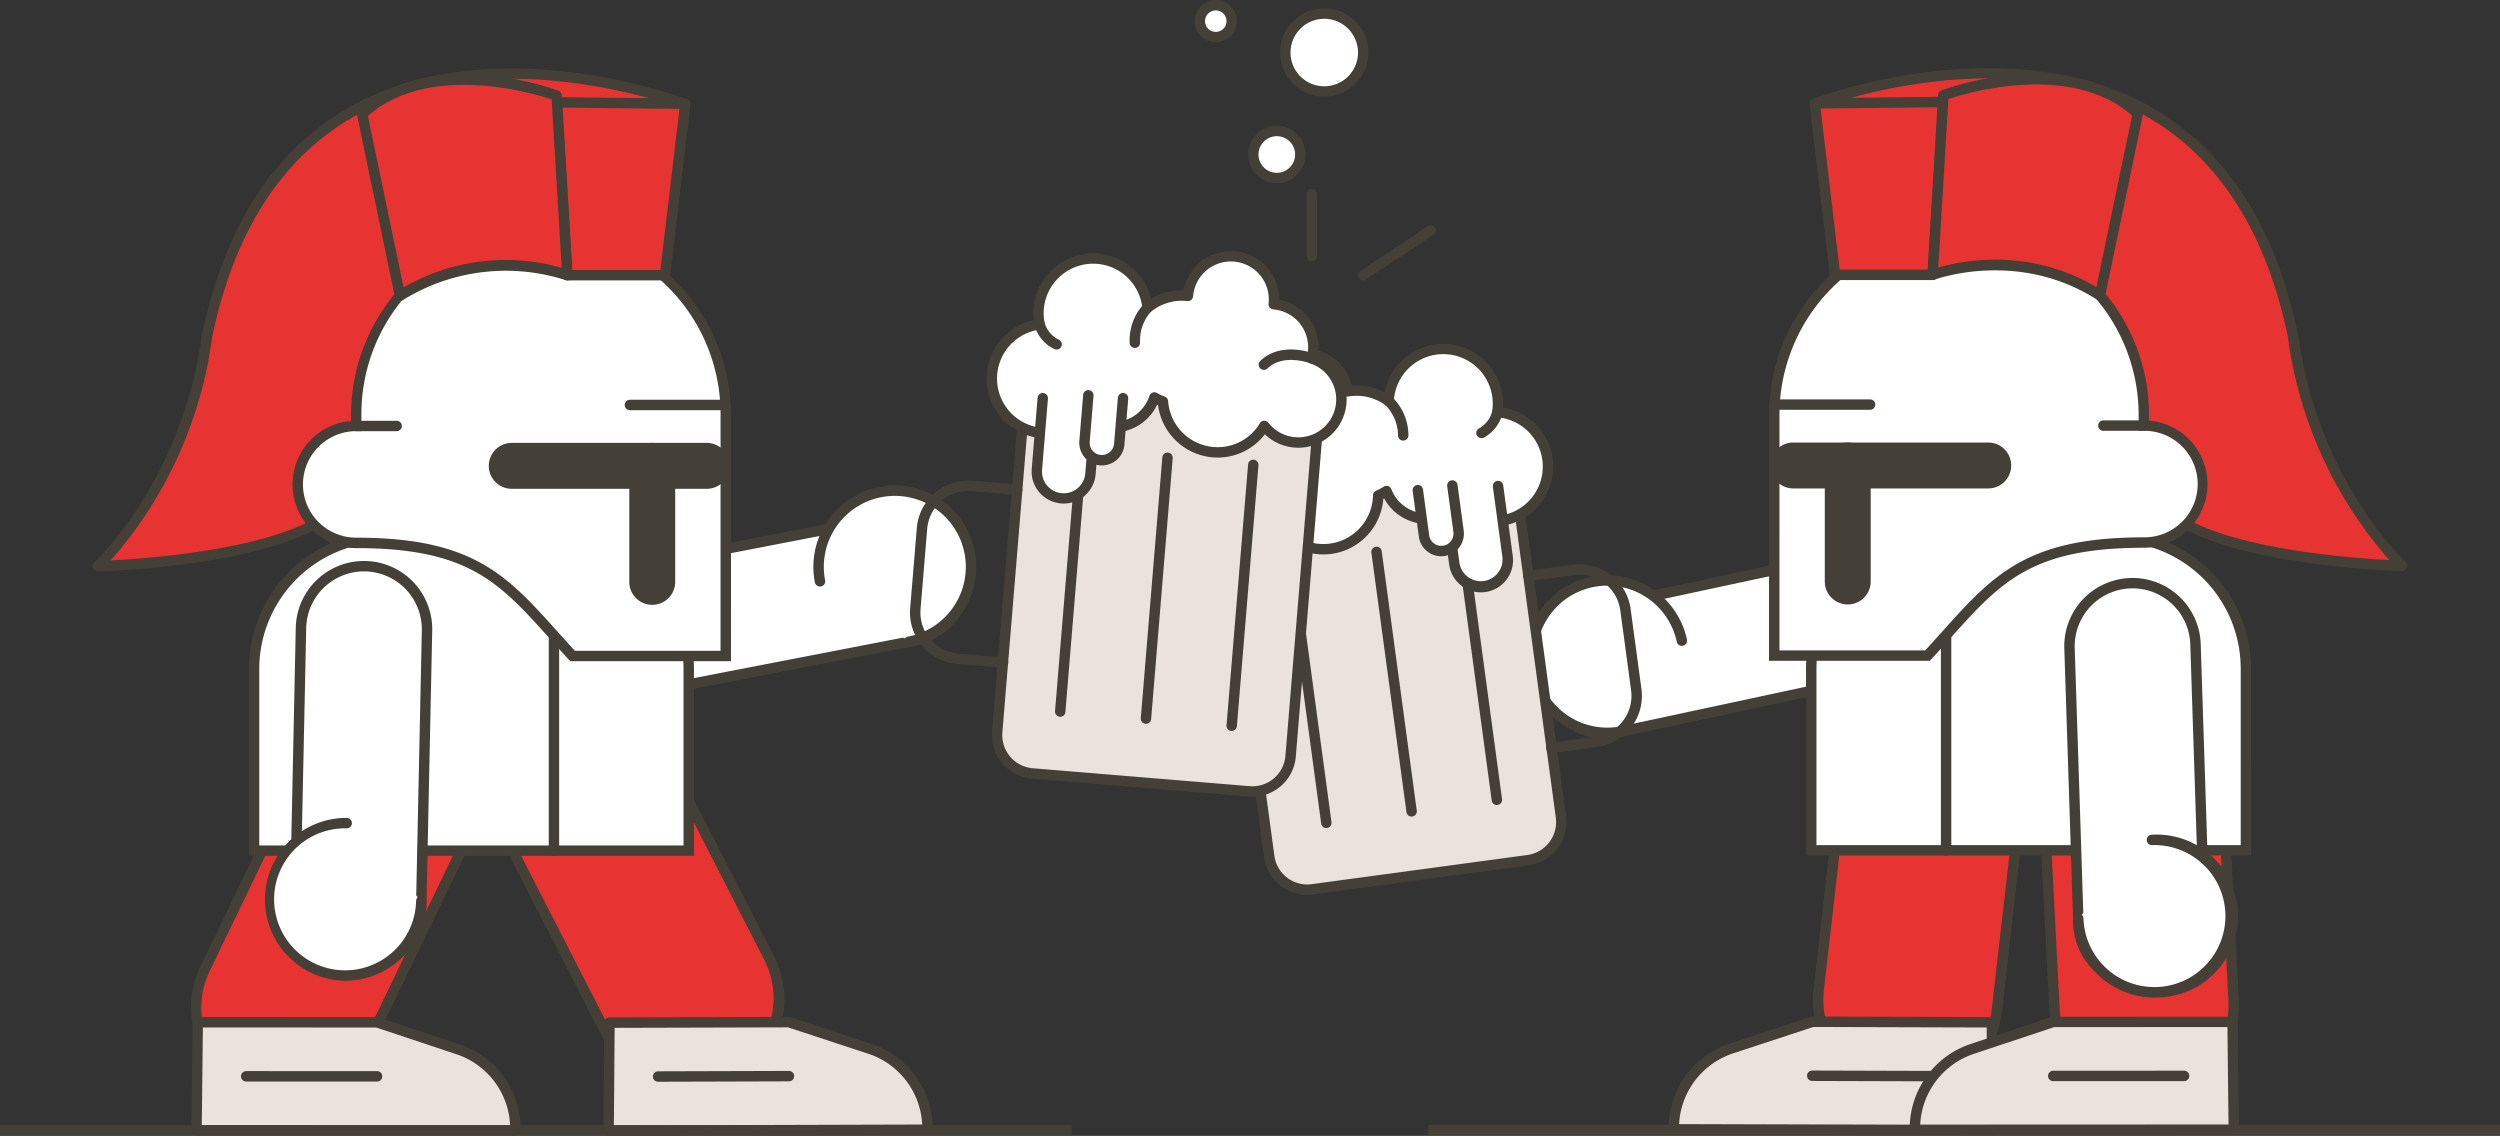 <?xml version="1.0" encoding="UTF-8"?>
<svg xmlns="http://www.w3.org/2000/svg" xmlns:xlink="http://www.w3.org/1999/xlink" id="Groupe_955" data-name="Groupe 955" width="337.652" height="153.414" viewBox="0 0 337.652 153.414">
  <rect x="0" y="0" width="337.652" height="153.414" fill="#333333" stroke="none"/>
  <defs>
    <clipPath id="clip-path">
      <rect id="Rectangle_13468" data-name="Rectangle 13468" width="337.652" height="153.414" fill="none"></rect>
    </clipPath>
  </defs>
  <g id="Groupe_901" data-name="Groupe 901" transform="translate(0 0)" clip-path="url(#clip-path)">
    <path id="Tracé_1887" data-name="Tracé 1887" d="M444.243,176.391h0a8.513,8.513,0,0,1,6.539-10.107l36.369-7.8a8.513,8.513,0,0,1,3.568,16.647l-36.369,7.795a8.512,8.512,0,0,1-10.108-6.54" transform="translate(-235.754 -84.042)" fill="#fff"></path>
    <path id="Tracé_1888" data-name="Tracé 1888" d="M451.769,183.03A9.217,9.217,0,0,1,449.84,164.8l36.369-7.795a9.216,9.216,0,0,1,3.863,18.023l-36.369,7.8a9.23,9.23,0,0,1-1.934.205m-7.633-7.581a7.81,7.81,0,0,0,9.272,6l36.369-7.795a7.809,7.809,0,0,0-3.273-15.272l-36.369,7.795a7.819,7.819,0,0,0-6,9.272" transform="translate(-234.958 -83.247)" fill="#443f37"></path>
    <path id="Tracé_1889" data-name="Tracé 1889" d="M453.3,187.47a10.293,10.293,0,1,1,7.907-12.222" transform="translate(-234.054 -88.721)" fill="#fff"></path>
    <path id="Tracé_1890" data-name="Tracé 1890" d="M450.328,187.607A11,11,0,1,1,461.1,174.3a.7.7,0,0,1-1.376.3,9.589,9.589,0,1,0-7.367,11.386.7.7,0,1,1,.295,1.376,11.12,11.12,0,0,1-2.327.248" transform="translate(-233.258 -87.923)" fill="#443f37"></path>
    <path id="Tracé_1891" data-name="Tracé 1891" d="M534.21,253.98h0a12.112,12.112,0,0,0,13.41-10.658l3.261-28.511a12.113,12.113,0,1,0-24.068-2.752l-3.261,28.511a12.113,12.113,0,0,0,10.658,13.41" transform="translate(-277.919 -106.884)" fill="#e73432"></path>
    <path id="Tracé_1892" data-name="Tracé 1892" d="M534.815,253.967a12.832,12.832,0,0,1-12.758-14.275l3.261-28.511a12.816,12.816,0,0,1,25.466,2.913l-3.261,28.511a12.819,12.819,0,0,1-12.708,11.362m-1.321-1.483a11.409,11.409,0,0,0,12.631-10.039l3.26-28.512a11.409,11.409,0,0,0-22.67-2.592l-3.26,28.511a11.422,11.422,0,0,0,10.039,12.632" transform="translate(-277.123 -106.087)" fill="#443f37"></path>
    <path id="Tracé_1893" data-name="Tracé 1893" d="M524.87,294.255l-24.225-.074-10.933,3.6a11.35,11.35,0,0,0-7.8,10.747v.187l43.071.131Z" transform="translate(-255.853 -156.184)" fill="#eae3db"></path>
    <path id="Tracé_1894" data-name="Tracé 1894" d="M524.186,308.752h0l-43.072-.131a.7.7,0,0,1-.7-.706v-.187a12.037,12.037,0,0,1,8.285-11.412l10.932-3.6a.705.705,0,0,1,.221-.035h0l24.225.074a.7.7,0,0,1,.7.7l.111,14.591a.7.7,0,0,1-.7.709m-42.353-1.536,41.644.127-.1-13.183-23.415-.071-10.825,3.563a10.632,10.632,0,0,0-7.3,9.564" transform="translate(-255.057 -155.388)" fill="#443f37"></path>
    <line id="Ligne_452" data-name="Ligne 452" x1="17.677" y1="0.054" transform="translate(244.77 145.291)" fill="#eae3db"></line>
    <path id="Tracé_1895" data-name="Tracé 1895" d="M538.683,309.693h0L521,309.639a.7.7,0,0,1,0-1.407h0l17.677.054a.7.7,0,0,1,0,1.407" transform="translate(-276.236 -163.644)" fill="#443f37"></path>
    <path id="Tracé_1896" data-name="Tracé 1896" d="M602.577,255.347h0a12.113,12.113,0,0,0,11.472-12.72l-1.477-28.658a12.113,12.113,0,1,0-24.193,1.247l1.478,28.658a12.112,12.112,0,0,0,12.72,11.473" transform="translate(-312.37 -107.499)" fill="#e73432"></path>
    <path id="Tracé_1897" data-name="Tracé 1897" d="M601.15,255.271a12.832,12.832,0,0,1-12.792-12.156l-1.477-28.658a12.816,12.816,0,1,1,25.6-1.32l1.477,28.658a12.831,12.831,0,0,1-12.139,13.459c-.223.012-.446.017-.667.017m.63-.72h0Zm-2.1-52.164q-.3,0-.593.015a11.422,11.422,0,0,0-10.806,11.981l1.477,28.659a11.409,11.409,0,1,0,22.788-1.175l-1.478-28.658a11.424,11.424,0,0,0-11.388-10.822" transform="translate(-311.574 -106.703)" fill="#443f37"></path>
    <path id="Tracé_1898" data-name="Tracé 1898" d="M594.246,294.218l-24.225.01L559.1,297.865a11.351,11.351,0,0,0-7.764,10.774v.187l43.071-.019Z" transform="translate(-292.712 -156.204)" fill="#eae3db"></path>
    <path id="Tracé_1899" data-name="Tracé 1899" d="M550.541,308.734a.7.7,0,0,1-.7-.7v-.187a12.037,12.037,0,0,1,8.245-11.443L569,292.765a.7.7,0,0,1,.222-.036l24.225-.01h0a.7.7,0,0,1,.7.7L594.316,308a.7.7,0,0,1-.7.712l-43.071.019Zm18.8-14.6-10.813,3.6a10.631,10.631,0,0,0-7.27,9.59l41.644-.018-.146-13.182Z" transform="translate(-291.916 -155.408)" fill="#443f37"></path>
    <line id="Ligne_453" data-name="Ligne 453" x1="17.677" y2="0.008" transform="translate(277.312 145.312)" fill="#eae3db"></line>
    <path id="Tracé_1900" data-name="Tracé 1900" d="M590.379,309.69a.7.7,0,1,1,0-1.407l17.677-.008a.7.7,0,0,1,0,1.407Z" transform="translate(-313.067 -163.667)" fill="#443f37"></path>
    <path id="Tracé_1901" data-name="Tracé 1901" d="M521.5,196.819H580.21V172.274A17.871,17.871,0,0,0,562.339,154.4H539.373A17.871,17.871,0,0,0,521.5,172.274Z" transform="translate(-276.873 -81.974)" fill="#fff"></path>
    <path id="Tracé_1902" data-name="Tracé 1902" d="M580.118,196.725H520V171.477A18.6,18.6,0,0,1,538.577,152.9h22.966a18.6,18.6,0,0,1,18.574,18.575Zm-58.708-1.407h57.3V171.477a17.187,17.187,0,0,0-17.167-17.168H538.577a17.187,17.187,0,0,0-17.168,17.168Z" transform="translate(-276.077 -81.178)" fill="#443f37"></path>
    <line id="Ligne_454" data-name="Ligne 454" y1="42.416" transform="translate(262.837 72.428)" fill="#fff"></line>
    <path id="Tracé_1903" data-name="Tracé 1903" d="M559.522,196.725a.7.7,0,0,1-.7-.7V153.606a.7.7,0,0,1,1.407,0v42.416a.7.7,0,0,1-.7.7" transform="translate(-296.684 -81.178)" fill="#443f37"></path>
    <path id="Tracé_1904" data-name="Tracé 1904" d="M522.925,25.121s53.527-20.812,64.392,31.386c2.762,20.179,14.755,31.074,14.755,31.074s-31.555-.766-34.257-10.895-2.054-21.476-16.32-22.125" transform="translate(-277.628 -11.162)" fill="#e73432"></path>
    <path id="Tracé_1905" data-name="Tracé 1905" d="M601.277,87.528h-.017c-1.31-.032-32.114-.9-34.92-11.417-.475-1.781-.85-3.606-1.212-5.372-1.729-8.435-3.223-15.721-14.46-16.231a.7.7,0,0,1-.671-.735.687.687,0,0,1,.735-.671c12.332.561,14.082,9.1,15.774,17.354.358,1.745.728,3.551,1.192,5.292,2.182,8.177,25.236,9.956,31.839,10.3a56.926,56.926,0,0,1-13.71-30.176c-3.024-14.505-9.677-24.64-19.773-30.121-18.788-10.2-43.424-.825-43.67-.729a.7.7,0,0,1-.51-1.312c.253-.1,25.5-9.7,44.852.8C577.208,30.2,584.1,40.666,587.21,55.607c0,.016.006.032.008.048C589.911,75.324,601.632,86.2,601.75,86.3a.7.7,0,0,1-.473,1.224" transform="translate(-276.832 -10.406)" fill="#443f37"></path>
    <path id="Tracé_1906" data-name="Tracé 1906" d="M510.841,91.194v32.52h20.7c8.659-9.39,11.963-15.273,29.218-15.273a7.9,7.9,0,1,0,0-15.793V91.194a24.957,24.957,0,0,0-49.915,0" transform="translate(-271.213 -35.166)" fill="#fff"></path>
    <path id="Tracé_1907" data-name="Tracé 1907" d="M531.049,123.622H509.341V90.4a25.661,25.661,0,0,1,51.322,0v.78a8.6,8.6,0,0,1-.7,17.171c-15.167,0-19.309,4.613-26.172,12.255-.8.892-1.637,1.823-2.529,2.791Zm-20.3-1.407h19.684c.81-.882,1.574-1.733,2.308-2.55,6.88-7.661,11.425-12.723,27.219-12.723a7.193,7.193,0,1,0,0-14.385h-.7V90.4a24.254,24.254,0,0,0-48.508,0Z" transform="translate(-270.416 -34.37)" fill="#443f37"></path>
    <path id="Tracé_1908" data-name="Tracé 1908" d="M525.236,52.709l-2.751-23.157,17.382-.186L538.42,52.709Z" transform="translate(-277.395 -15.591)" fill="#e73432"></path>
    <path id="Tracé_1909" data-name="Tracé 1909" d="M537.624,52.616H524.44a.7.7,0,0,1-.7-.621L520.99,28.838a.7.7,0,0,1,.691-.787l17.382-.186h.008a.7.7,0,0,1,.7.747l-1.447,23.343a.7.7,0,0,1-.7.66m-12.559-1.407h11.9l1.359-21.928-15.842.169Z" transform="translate(-276.599 -14.794)" fill="#443f37"></path>
    <path id="Tracé_1910" data-name="Tracé 1910" d="M584.165,27.45c-9.514-8.772-26.263-2.49-26.263-2.49l-1.448,24.253a26.892,26.892,0,0,1,22.6,2.776Z" transform="translate(-295.43 -12.095)" fill="#e73432"></path>
    <path id="Tracé_1911" data-name="Tracé 1911" d="M578.26,51.866a.7.7,0,0,1-.379-.111c-10.721-6.868-21.859-2.753-21.97-2.711a.7.7,0,0,1-.954-.7L556.4,24.091a.7.7,0,0,1,.455-.617c.7-.263,17.267-6.331,26.987,2.631a.7.7,0,0,1,.212.66l-5.11,24.539a.7.7,0,0,1-.689.56M564.1,46.334a26.657,26.657,0,0,1,13.673,3.7L582.6,26.876c-8.294-7.246-22.206-3.1-24.817-2.232L556.423,47.4a27.822,27.822,0,0,1,7.678-1.062" transform="translate(-294.634 -11.268)" fill="#443f37"></path>
    <line id="Ligne_455" data-name="Ligne 455" x1="26.335" transform="translate(242.201 62.867)" fill="#443f37"></line>
    <path id="Tracé_1912" data-name="Tracé 1912" d="M539.151,133.611H512.816a3.1,3.1,0,0,1,0-6.2h26.335a3.1,3.1,0,1,1,0,6.2" transform="translate(-270.615 -67.643)" fill="#443f37"></path>
    <line id="Ligne_456" data-name="Ligne 456" y2="15.672" transform="translate(249.558 62.867)" fill="#443f37"></line>
    <path id="Tracé_1913" data-name="Tracé 1913" d="M528.5,149.282a3.1,3.1,0,0,1-3.1-3.1V130.51a3.1,3.1,0,0,1,6.2,0v15.672a3.1,3.1,0,0,1-3.1,3.1" transform="translate(-278.942 -67.643)" fill="#443f37"></path>
    <line id="Ligne_457" data-name="Ligne 457" x1="5.46" transform="translate(284.083 57.483)" fill="#eae3db"></line>
    <path id="Tracé_1914" data-name="Tracé 1914" d="M610.274,122.45h-5.46a.7.7,0,0,1,0-1.407h5.46a.7.7,0,0,1,0,1.407" transform="translate(-320.731 -64.263)" fill="#443f37"></path>
    <line id="Ligne_458" data-name="Ligne 458" x2="12.907" transform="translate(239.668 54.646)" fill="#fff"></line>
    <path id="Tracé_1915" data-name="Tracé 1915" d="M523.037,116.4H510.13a.7.7,0,0,1,0-1.407h12.907a.7.7,0,0,1,0,1.407" transform="translate(-270.462 -61.052)" fill="#443f37"></path>
    <path id="Tracé_1916" data-name="Tracé 1916" d="M605.835,222.11h0a8.513,8.513,0,0,0,8.232-8.785l-1.206-37.175a8.513,8.513,0,0,0-17.017.552l1.206,37.176a8.513,8.513,0,0,0,8.785,8.232" transform="translate(-316.34 -89.147)" fill="#fff"></path>
    <path id="Tracé_1917" data-name="Tracé 1917" d="M604.756,222.022a9.218,9.218,0,0,1-9.2-8.918l-1.206-37.175a9.216,9.216,0,0,1,18.423-.6l1.206,37.176a9.216,9.216,0,0,1-8.912,9.51h0c-.1,0-.2.005-.306.005m-1.192-54.2c-.087,0-.173,0-.26,0a7.817,7.817,0,0,0-7.552,8.058l1.206,37.176a7.809,7.809,0,0,0,15.61-.507l-1.206-37.176a7.809,7.809,0,0,0-7.8-7.556" transform="translate(-315.544 -88.351)" fill="#443f37"></path>
    <path id="Tracé_1918" data-name="Tracé 1918" d="M598.375,252.452a10.293,10.293,0,1,0,9.954-10.622" transform="translate(-317.686 -128.388)" fill="#fff"></path>
    <path id="Tracé_1919" data-name="Tracé 1919" d="M607.858,262.32a11,11,0,0,1-10.981-10.64.7.7,0,0,1,.68-.726.7.7,0,0,1,.726.68,9.589,9.589,0,1,0,9.273-9.9.7.7,0,0,1-.046-1.406,11,11,0,1,1,.714,21.981q-.183.006-.366.006" transform="translate(-316.89 -127.592)" fill="#443f37"></path>
    <rect id="Rectangle_13466" data-name="Rectangle 13466" width="144.763" height="1.407" transform="translate(192.889 151.907)" fill="#443f37"></rect>
    <path id="Tracé_1920" data-name="Tracé 1920" d="M364.79,192.512l29.142-3.94a5.2,5.2,0,0,0,4.439-5.827l-5.664-41.9a5.2,5.2,0,0,0-5.827-4.439l-29.142,3.94a5.194,5.194,0,0,0-4.439,5.827l5.664,41.9a5.194,5.194,0,0,0,5.827,4.439" transform="translate(-187.547 -72.396)" fill="#eae3db"></path>
    <path id="Tracé_1921" data-name="Tracé 1921" d="M363.295,192.466a5.893,5.893,0,0,1-5.826-5.1l-5.664-41.9a5.89,5.89,0,0,1,5.042-6.618l29.142-3.94a5.9,5.9,0,0,1,6.618,5.042l5.664,41.9a5.9,5.9,0,0,1-5.042,6.618l-29.142,3.939a5.812,5.812,0,0,1-.792.054m.7-.751h0Zm22.787-55.447a4.488,4.488,0,0,0-.6.041l-29.142,3.939a4.481,4.481,0,0,0-3.836,5.036l5.664,41.9a4.478,4.478,0,0,0,5.035,3.836l29.142-3.94a4.491,4.491,0,0,0,3.836-5.035l-5.664-41.9a4.5,4.5,0,0,0-4.433-3.877" transform="translate(-186.75 -71.599)" fill="#443f37"></path>
    <path id="Tracé_1922" data-name="Tracé 1922" d="M424.836,190.542a.7.7,0,0,1-.7-.609L419.4,154.9a.7.7,0,0,1,1.395-.189l4.735,35.029a.7.7,0,0,1-.6.791.653.653,0,0,1-.1.007" transform="translate(-222.664 -81.816)" fill="#443f37"></path>
    <path id="Tracé_1923" data-name="Tracé 1923" d="M400.284,193.861a.7.7,0,0,1-.7-.609l-4.736-35.03a.7.7,0,0,1,1.395-.189l4.735,35.03a.7.7,0,0,1-.6.791.652.652,0,0,1-.095.007" transform="translate(-209.629 -83.579)" fill="#443f37"></path>
    <path id="Tracé_1924" data-name="Tracé 1924" d="M375.734,197.18a.7.7,0,0,1-.7-.609l-4.736-35.03a.7.7,0,0,1,1.395-.189l4.735,35.03a.7.7,0,0,1-.6.791.656.656,0,0,1-.1.007" transform="translate(-196.595 -85.341)" fill="#443f37"></path>
    <path id="Tracé_1925" data-name="Tracé 1925" d="M442.4,187.966a.7.7,0,0,1-.093-1.4l6.065-.82a5.556,5.556,0,0,0,4.762-6.25l-1.461-10.805a5.556,5.556,0,0,0-6.25-4.762l-6.065.82a.7.7,0,1,1-.189-1.395l6.066-.82a6.964,6.964,0,0,1,7.833,5.968l1.461,10.805a6.963,6.963,0,0,1-5.967,7.833l-6.066.82a.656.656,0,0,1-.1.007" transform="translate(-232.835 -86.257)" fill="#443f37"></path>
    <path id="Tracé_1926" data-name="Tracé 1926" d="M345.513,121.718a5.823,5.823,0,0,0,10.542,2.56,7.385,7.385,0,0,0,13.5-4.012,6.6,6.6,0,0,0,1.122-.6,5.827,5.827,0,0,0,9.44,2.147A7.385,7.385,0,1,0,385.648,109a7.177,7.177,0,0,0,.021-2.119,7.387,7.387,0,0,0-14.7.633,7.33,7.33,0,0,0-5.327-1.348c-.065.008-.13.017-.195.031v0a5.826,5.826,0,1,0-11.547,1.561c.008.056.016.116.028.171h0a5.826,5.826,0,0,0-4.993,6.554,5.908,5.908,0,0,0,.234,1.029,5.827,5.827,0,0,0-3.653,6.207" transform="translate(-183.409 -53.351)" fill="#fff"></path>
    <path id="Tracé_1927" data-name="Tracé 1927" d="M361.355,127.435a8.019,8.019,0,0,1-6.115-2.817,6.529,6.529,0,1,1-7.707-10.3c-.039-.178-.071-.357-.1-.538a6.539,6.539,0,0,1,4.923-7.218,6.53,6.53,0,0,1,12.861-1.936,8.005,8.005,0,0,1,4.388.912,8.092,8.092,0,0,1,16.018,2.054,8.088,8.088,0,1,1-6.3,14.353,6.538,6.538,0,0,1-9.762-2.071l-.121.061a8.136,8.136,0,0,1-6.982,7.427,8.238,8.238,0,0,1-1.106.075m-6.1-4.657h.005a.705.705,0,0,1,.578.31,6.642,6.642,0,0,0,6.432,2.878,6.715,6.715,0,0,0,5.783-6.506.7.7,0,0,1,.436-.64,5.934,5.934,0,0,0,1-.533.7.7,0,0,1,1.044.336,5.124,5.124,0,0,0,8.3,1.888.7.7,0,0,1,.959-.01,6.681,6.681,0,1,0,5-11.592.7.7,0,0,1-.644-.815,6.47,6.47,0,0,0,.019-1.912,6.683,6.683,0,0,0-13.3.573.7.7,0,0,1-1.118.534,6.626,6.626,0,0,0-4.818-1.219c-.05.007-.1.013-.147.023a.7.7,0,0,1-.838-.585,5.123,5.123,0,1,0-10.155,1.358c.006.042.01.08.018.115a.7.7,0,0,1-.617.851,5.124,5.124,0,0,0-4.37,5.76,5.216,5.216,0,0,0,.206.907.7.7,0,0,1-.415.872,5.122,5.122,0,1,0,6.057,7.709.7.7,0,0,1,.577-.3" transform="translate(-182.612 -52.554)" fill="#443f37"></path>
    <path id="Tracé_1928" data-name="Tracé 1928" d="M399.846,115.471a6.53,6.53,0,0,1,1.956,4.637" transform="translate(-212.284 -61.305)" fill="#fff"></path>
    <path id="Tracé_1929" data-name="Tracé 1929" d="M401.008,120.016a.528.528,0,0,1-.054,0,.7.7,0,0,1-.648-.755,5.859,5.859,0,0,0-1.74-4.074.7.7,0,0,1,.97-1.02,7.2,7.2,0,0,1,2.173,5.2.7.7,0,0,1-.7.649" transform="translate(-211.489 -60.509)" fill="#443f37"></path>
    <path id="Tracé_1930" data-name="Tracé 1930" d="M428.713,118.639a4.362,4.362,0,0,1-2.138,2.821" transform="translate(-226.475 -62.987)" fill="#fff"></path>
    <path id="Tracé_1931" data-name="Tracé 1931" d="M425.78,121.369a.7.7,0,0,1-.323-1.329,3.688,3.688,0,0,0,1.769-2.331.7.7,0,0,1,1.381.27,5.062,5.062,0,0,1-2.506,3.313.706.706,0,0,1-.321.078" transform="translate(-225.679 -62.193)" fill="#443f37"></path>
    <path id="Tracé_1932" data-name="Tracé 1932" d="M353.36,131.771s3.882-1.768,6.509.5" transform="translate(-187.604 -69.611)" fill="#fff"></path>
    <path id="Tracé_1933" data-name="Tracé 1933" d="M359.073,132.176a.7.7,0,0,1-.46-.171c-2.248-1.943-5.725-.41-5.759-.395a.7.7,0,0,1-.582-1.282c.175-.08,4.326-1.926,7.261.611a.7.7,0,0,1-.46,1.236" transform="translate(-186.808 -68.809)" fill="#443f37"></path>
    <path id="Tracé_1934" data-name="Tracé 1934" d="M415.983,140.911l1.289,9.537a3.632,3.632,0,1,0,7.2-.973l-1.289-9.537" transform="translate(-220.851 -74.295)" fill="#fff"></path>
    <path id="Tracé_1935" data-name="Tracé 1935" d="M420.065,153.5a4.336,4.336,0,0,1-4.286-3.755l-1.289-9.537a.7.7,0,0,1,1.395-.189l1.289,9.537a2.928,2.928,0,0,0,5.8-.784l-1.289-9.537a.7.7,0,1,1,1.394-.189l1.29,9.537a4.335,4.335,0,0,1-3.716,4.877,4.4,4.4,0,0,1-.59.04" transform="translate(-220.055 -73.497)" fill="#443f37"></path>
    <path id="Tracé_1936" data-name="Tracé 1936" d="M408.228,140.423l.835,6.181a2.354,2.354,0,1,0,4.666-.63l-.836-6.181" transform="translate(-216.734 -74.218)" fill="#fff"></path>
    <path id="Tracé_1937" data-name="Tracé 1937" d="M410.594,148.55a3.058,3.058,0,0,1-3.024-2.648l-.836-6.181a.7.7,0,0,1,1.395-.189l.835,6.181a1.65,1.65,0,0,0,3.271-.441l-.836-6.182a.7.7,0,0,1,1.394-.189l.836,6.181a3.056,3.056,0,0,1-2.62,3.439,3.1,3.1,0,0,1-.416.028" transform="translate(-215.938 -73.421)" fill="#443f37"></path>
    <path id="Tracé_1938" data-name="Tracé 1938" d="M217.145,155.417h0a8.513,8.513,0,0,0-9.976-6.739l-36.517,7.07a8.513,8.513,0,0,0,3.236,16.715l36.517-7.07a8.513,8.513,0,0,0,6.739-9.976" transform="translate(-86.941 -78.851)" fill="#fff"></path>
    <path id="Tracé_1939" data-name="Tracé 1939" d="M171.454,172.526a9.218,9.218,0,0,1-1.732-18.267l36.516-7.07a9.216,9.216,0,1,1,3.5,18.1l-36.516,7.07a9.342,9.342,0,0,1-1.771.171m36.553-24.1a7.91,7.91,0,0,0-1.5.145l-36.517,7.07a7.809,7.809,0,1,0,2.968,15.333l36.517-7.07a7.811,7.811,0,0,0-1.468-15.478" transform="translate(-86.143 -78.054)" fill="#443f37"></path>
    <path id="Tracé_1940" data-name="Tracé 1940" d="M247.943,161.669a10.293,10.293,0,1,0-12.062-8.149" transform="translate(-125.132 -75.001)" fill="#fff"></path>
    <path id="Tracé_1941" data-name="Tracé 1941" d="M247.144,161.574a.7.7,0,0,1-.133-1.395,9.589,9.589,0,1,0-11.237-7.592.7.7,0,0,1-1.382.267,11,11,0,1,1,12.887,8.706.737.737,0,0,1-.135.013" transform="translate(-124.334 -74.202)" fill="#443f37"></path>
    <path id="Tracé_1942" data-name="Tracé 1942" d="M175.547,255.866h0a12.113,12.113,0,0,1-16.3-5.258l-13.084-25.54a12.113,12.113,0,0,1,5.258-16.3h0a12.112,12.112,0,0,1,16.3,5.258l13.084,25.54a12.112,12.112,0,0,1-5.258,16.3" transform="translate(-76.89 -110.127)" fill="#e73432"></path>
    <path id="Tracé_1943" data-name="Tracé 1943" d="M169.245,257.109a12.829,12.829,0,0,1-11.427-6.971L144.733,224.6a12.816,12.816,0,0,1,22.813-11.686l13.084,25.541a12.814,12.814,0,0,1-11.386,18.658m-13.124-49.762a11.408,11.408,0,0,0-10.136,16.609L159.07,249.5a11.409,11.409,0,0,0,20.308-10.4l-13.084-25.54a11.422,11.422,0,0,0-10.173-6.206" transform="translate(-76.089 -109.335)" fill="#443f37"></path>
    <path id="Tracé_1944" data-name="Tracé 1944" d="M175.349,294.36l24.225-.074,10.933,3.6a11.35,11.35,0,0,1,7.8,10.747v.187l-43.072.131Z" transform="translate(-93.036 -156.24)" fill="#eae3db"></path>
    <path id="Tracé_1945" data-name="Tracé 1945" d="M174.443,308.859a.7.7,0,0,1-.7-.709l.111-14.59a.7.7,0,0,1,.7-.7l24.225-.074a1.229,1.229,0,0,1,.222.035l10.933,3.6a12.038,12.038,0,0,1,8.285,11.413v.186a.7.7,0,0,1-.7.706l-43.071.131Zm.809-14.592-.1,13.183,41.644-.127a10.632,10.632,0,0,0-7.3-9.564L198.667,294.2Z" transform="translate(-92.24 -155.445)" fill="#443f37"></path>
    <line id="Ligne_459" data-name="Ligne 459" y1="0.054" x2="17.677" transform="translate(88.883 145.341)" fill="#eae3db"></line>
    <path id="Tracé_1946" data-name="Tracé 1946" d="M188.686,309.8a.7.7,0,0,1,0-1.407l17.677-.053h0a.7.7,0,0,1,0,1.407l-17.677.053Z" transform="translate(-99.802 -163.7)" fill="#443f37"></path>
    <path id="Tracé_1947" data-name="Tracé 1947" d="M63.368,257.985h0a12.112,12.112,0,0,1-5.65-16.171l12.464-25.849A12.113,12.113,0,1,1,92,226.487L79.539,252.335a12.112,12.112,0,0,1-16.171,5.65" transform="translate(-30.004 -111.019)" fill="#e73432"></path>
    <path id="Tracé_1948" data-name="Tracé 1948" d="M67.818,259.106a12.822,12.822,0,0,1-11.534-18.389l12.464-25.849A12.816,12.816,0,1,1,91.836,226L79.372,251.849a12.851,12.851,0,0,1-11.554,7.257m12.492-50.08a11.423,11.423,0,0,0-10.3,6.453L57.551,241.327a11.409,11.409,0,1,0,20.553,9.91l12.464-25.848A11.408,11.408,0,0,0,80.31,209.026" transform="translate(-29.203 -110.227)" fill="#443f37"></path>
    <path id="Tracé_1949" data-name="Tracé 1949" d="M56.746,294.324l24.225.01,10.92,3.637a11.351,11.351,0,0,1,7.764,10.774v.187l-43.071-.019Z" transform="translate(-30.041 -156.26)" fill="#eae3db"></path>
    <path id="Tracé_1950" data-name="Tracé 1950" d="M98.859,308.84h0l-43.071-.019a.7.7,0,0,1-.7-.712l.162-14.589a.7.7,0,0,1,.7-.7l24.225.011a.7.7,0,0,1,.222.036l10.92,3.637a12.036,12.036,0,0,1,8.245,11.442v.186a.7.7,0,0,1-.7.7M56.5,307.414l41.644.018a10.63,10.63,0,0,0-7.27-9.589l-10.812-3.6-23.415-.01Z" transform="translate(-29.245 -155.464)" fill="#443f37"></path>
    <line id="Ligne_460" data-name="Ligne 460" x2="17.677" y2="0.008" transform="translate(33.25 145.362)" fill="#eae3db"></line>
    <path id="Tracé_1951" data-name="Tracé 1951" d="M87.762,309.8h0l-17.677-.008a.7.7,0,1,1,0-1.407h0l17.677.008a.7.7,0,1,1,0,1.407" transform="translate(-36.835 -163.723)" fill="#443f37"></path>
    <path id="Tracé_1952" data-name="Tracé 1952" d="M131.858,196.925H73.15V172.38a17.871,17.871,0,0,1,17.871-17.871h22.966a17.871,17.871,0,0,1,17.871,17.871Z" transform="translate(-38.836 -82.031)" fill="#fff"></path>
    <path id="Tracé_1953" data-name="Tracé 1953" d="M131.766,196.832H71.65V171.584a18.6,18.6,0,0,1,18.575-18.575h22.966a18.6,18.6,0,0,1,18.575,18.575Zm-58.708-1.407h57.3V171.584a17.187,17.187,0,0,0-17.168-17.168H90.225a17.187,17.187,0,0,0-17.168,17.168Z" transform="translate(-38.04 -81.234)" fill="#443f37"></path>
    <line id="Ligne_461" data-name="Ligne 461" y1="42.416" transform="translate(74.814 72.478)" fill="#fff"></line>
    <path id="Tracé_1954" data-name="Tracé 1954" d="M158.693,196.832a.7.7,0,0,1-.7-.7V153.713a.7.7,0,0,1,1.407,0v42.416a.7.7,0,0,1-.7.7" transform="translate(-83.879 -81.234)" fill="#443f37"></path>
    <path id="Tracé_1955" data-name="Tracé 1955" d="M107.3,25.227S53.775,4.415,42.91,56.613C40.148,76.792,28.155,87.686,28.155,87.686s31.554-.766,34.257-10.895,2.054-21.476,16.319-22.125" transform="translate(-14.948 -11.218)" fill="#e73432"></path>
    <path id="Tracé_1956" data-name="Tracé 1956" d="M27.359,87.635a.7.7,0,0,1-.473-1.224C27,86.3,38.724,75.431,41.417,55.762c0-.016.005-.032.008-.048,3.11-14.942,10-25.4,20.485-31.095,19.355-10.508,44.6-.9,44.851-.8a.7.7,0,0,1-.51,1.312c-.247-.1-24.9-9.467-43.677.732C52.482,31.342,45.831,41.475,42.808,55.977A56.926,56.926,0,0,1,29.1,86.154c6.6-.343,29.657-2.122,31.838-10.3.465-1.741.834-3.546,1.192-5.292C63.821,62.307,65.571,53.77,77.9,53.209a.7.7,0,1,1,.064,1.405c-11.237.511-12.731,7.8-14.46,16.231-.362,1.766-.736,3.591-1.211,5.372C59.49,86.735,28.686,87.6,27.376,87.635Z" transform="translate(-14.152 -10.463)" fill="#443f37"></path>
    <path id="Tracé_1957" data-name="Tracé 1957" d="M143.531,91.3v32.52h-20.7c-8.659-9.39-11.963-15.273-29.218-15.273a7.9,7.9,0,1,1,0-15.793V91.3a24.957,24.957,0,0,1,49.915,0" transform="translate(-45.508 -35.222)" fill="#fff"></path>
    <path id="Tracé_1958" data-name="Tracé 1958" d="M143.438,123.727H121.73l-.209-.227c-.893-.969-1.729-1.9-2.529-2.791-6.863-7.642-11.005-12.255-26.172-12.255a8.6,8.6,0,0,1-.7-17.171V90.5a25.661,25.661,0,1,1,51.322,0Zm-21.091-1.407H142.03V90.5a24.254,24.254,0,1,0-48.507,0v2.158h-.7a7.193,7.193,0,1,0,0,14.386c15.794,0,20.339,5.061,27.219,12.722.734.818,1.5,1.668,2.308,2.55" transform="translate(-44.711 -34.425)" fill="#443f37"></path>
    <path id="Tracé_1959" data-name="Tracé 1959" d="M174.9,52.815l2.751-23.157-17.382-.186,1.448,23.343Z" transform="translate(-85.088 -15.647)" fill="#e73432"></path>
    <path id="Tracé_1960" data-name="Tracé 1960" d="M174.1,52.721H160.918a.7.7,0,0,1-.7-.66l-1.447-23.343a.7.7,0,0,1,.7-.748h.008l17.382.186a.7.7,0,0,1,.691.787L174.8,52.1a.7.7,0,0,1-.7.621m-12.523-1.407h11.9l2.585-21.758-15.842-.169Z" transform="translate(-84.292 -14.85)" fill="#443f37"></path>
    <path id="Tracé_1961" data-name="Tracé 1961" d="M104.279,27.556c9.514-8.772,26.263-2.49,26.263-2.49l1.448,24.253a26.892,26.892,0,0,0-22.6,2.776Z" transform="translate(-55.363 -12.152)" fill="#e73432"></path>
    <path id="Tracé_1962" data-name="Tracé 1962" d="M108.592,51.971a.7.7,0,0,1-.689-.56l-5.111-24.538a.7.7,0,0,1,.212-.661c9.721-8.962,26.287-2.894,26.987-2.631a.7.7,0,0,1,.455.616l1.447,24.254a.7.7,0,0,1-.953.7,26.4,26.4,0,0,0-21.97,2.71.7.7,0,0,1-.38.111m-4.339-24.989,4.824,23.162A27.456,27.456,0,0,1,130.428,47.5L129.071,24.75c-2.61-.868-16.523-5.014-24.817,2.232" transform="translate(-54.566 -11.324)" fill="#443f37"></path>
    <line id="Ligne_462" data-name="Ligne 462" x2="26.335" transform="translate(69.116 62.916)" fill="#443f37"></line>
    <path id="Tracé_1963" data-name="Tracé 1963" d="M170.167,133.717H143.832a3.1,3.1,0,0,1,0-6.2h26.335a3.1,3.1,0,1,1,0,6.2" transform="translate(-74.716 -67.699)" fill="#443f37"></path>
    <line id="Ligne_463" data-name="Ligne 463" y2="15.672" transform="translate(88.093 62.916)" fill="#443f37"></line>
    <path id="Tracé_1964" data-name="Tracé 1964" d="M184.287,149.389a3.1,3.1,0,0,1-3.1-3.1V130.616a3.1,3.1,0,0,1,6.2,0v15.672a3.1,3.1,0,0,1-3.1,3.1" transform="translate(-96.194 -67.699)" fill="#443f37"></path>
    <line id="Ligne_464" data-name="Ligne 464" x2="5.46" transform="translate(48.108 57.533)" fill="#eae3db"></line>
    <path id="Tracé_1965" data-name="Tracé 1965" d="M107.221,122.556h-5.46a.7.7,0,0,1,0-1.407h5.46a.7.7,0,0,1,0,1.407" transform="translate(-53.653 -64.319)" fill="#443f37"></path>
    <line id="Ligne_465" data-name="Ligne 465" x1="12.907" transform="translate(85.076 54.696)" fill="#fff"></line>
    <path id="Tracé_1966" data-name="Tracé 1966" d="M193.476,116.507H180.569a.7.7,0,1,1,0-1.407h12.907a.7.7,0,1,1,0,1.407" transform="translate(-95.493 -61.108)" fill="#443f37"></path>
    <path id="Tracé_1967" data-name="Tracé 1967" d="M93.31,217.223h0a8.513,8.513,0,0,1-8.331-8.69l.785-37.187a8.513,8.513,0,0,1,17.022.359L102,208.892a8.512,8.512,0,0,1-8.69,8.331" transform="translate(-45.115 -86.546)" fill="#fff"></path>
    <path id="Tracé_1968" data-name="Tracé 1968" d="M92.7,217.132l-.2,0a9.227,9.227,0,0,1-9.02-9.408l.785-37.187a9.216,9.216,0,1,1,18.429.389l-.785,37.186a9.215,9.215,0,0,1-9.209,9.022m.775-54.212a7.81,7.81,0,0,0-7.8,7.644l-.785,37.186a7.818,7.818,0,0,0,7.643,7.972,7.809,7.809,0,0,0,7.972-7.642l.785-37.186a7.818,7.818,0,0,0-7.643-7.972l-.169,0" transform="translate(-44.318 -85.749)" fill="#443f37"></path>
    <path id="Tracé_1969" data-name="Tracé 1969" d="M98,247.5a10.293,10.293,0,1,1-10.074-10.508" transform="translate(-41.101 -125.822)" fill="#fff"></path>
    <path id="Tracé_1970" data-name="Tracé 1970" d="M86.92,257.485l-.238,0a11,11,0,0,1,.228-21.991l.235,0a.7.7,0,0,1-.03,1.407,9.589,9.589,0,1,0-.4,19.174,9.59,9.59,0,0,0,9.79-9.385.711.711,0,0,1,.718-.689.7.7,0,0,1,.689.718A11,11,0,0,1,86.92,257.485" transform="translate(-40.305 -125.025)" fill="#443f37"></path>
    <rect id="Rectangle_13467" data-name="Rectangle 13467" width="144.763" height="1.407" transform="translate(0 151.957)" fill="#443f37"></rect>
    <path id="Tracé_1971" data-name="Tracé 1971" d="M321.125,165.717,291.817,163.3a5.2,5.2,0,0,1-4.735-5.588l3.481-42.136a5.2,5.2,0,0,1,5.589-4.735l29.307,2.421a5.2,5.2,0,0,1,4.735,5.589l-3.482,42.136a5.2,5.2,0,0,1-5.588,4.735" transform="translate(-152.407 -58.835)" fill="#eae3db"></path>
    <path id="Tracé_1972" data-name="Tracé 1972" d="M320.759,165.644q-.242,0-.488-.02L290.964,163.2a5.9,5.9,0,0,1-5.379-6.348l3.482-42.135a5.9,5.9,0,0,1,6.348-5.379l29.308,2.421a5.9,5.9,0,0,1,5.379,6.348l-3.482,42.136a5.892,5.892,0,0,1-5.859,5.4m-.372-1.423a4.472,4.472,0,0,0,4.829-4.092l3.482-42.135a4.49,4.49,0,0,0-4.092-4.829L295.3,110.742a4.489,4.489,0,0,0-4.829,4.092l-3.481,42.135a4.491,4.491,0,0,0,4.092,4.83Z" transform="translate(-151.61 -58.039)" fill="#443f37"></path>
    <path id="Tracé_1973" data-name="Tracé 1973" d="M304.468,164.9l-.059,0a.7.7,0,0,1-.644-.759l2.911-35.228a.7.7,0,1,1,1.4.115l-2.911,35.228a.7.7,0,0,1-.7.646" transform="translate(-161.272 -68.097)" fill="#443f37"></path>
    <path id="Tracé_1974" data-name="Tracé 1974" d="M329.159,166.94l-.059,0a.7.7,0,0,1-.644-.759l2.911-35.228a.7.7,0,0,1,1.4.115l-2.911,35.228a.7.7,0,0,1-.7.646" transform="translate(-174.381 -69.181)" fill="#443f37"></path>
    <path id="Tracé_1975" data-name="Tracé 1975" d="M353.848,168.98l-.059,0a.7.7,0,0,1-.644-.759l2.911-35.229a.7.7,0,0,1,1.4.115l-2.911,35.228a.7.7,0,0,1-.7.646" transform="translate(-187.489 -70.264)" fill="#443f37"></path>
    <path id="Tracé_1976" data-name="Tracé 1976" d="M274.557,163.637l-.059,0-6.1-.5a6.972,6.972,0,0,1-6.367-7.513l.9-10.866a6.968,6.968,0,0,1,7.513-6.366l6.1.5a.7.7,0,1,1-.116,1.4l-6.1-.5a5.565,5.565,0,0,0-5.994,5.079l-.9,10.867a5.563,5.563,0,0,0,5.08,5.995l6.1.5a.7.7,0,0,1-.057,1.4" transform="translate(-139.104 -73.458)" fill="#443f37"></path>
    <path id="Tracé_1977" data-name="Tracé 1977" d="M332.759,93.583a5.823,5.823,0,0,1-10.395,3.1,7.386,7.386,0,0,1-13.692-3.306,6.6,6.6,0,0,1-1.151-.538,5.827,5.827,0,0,1-9.316,2.633,7.385,7.385,0,1,1-6.186-12.509,7.188,7.188,0,0,1-.131-2.115,7.387,7.387,0,0,1,14.711-.131,7.335,7.335,0,0,1,5.25-1.623c.065.006.13.011.2.021v0a5.826,5.826,0,1,1,11.612.959c0,.056-.009.117-.018.173h0a5.834,5.834,0,0,1,5.146,7.325,5.828,5.828,0,0,1,3.971,6.009" transform="translate(-151.607 -39.165)" fill="#fff"></path>
    <path id="Tracé_1978" data-name="Tracé 1978" d="M315.259,100.166q-.34,0-.683-.028a8.137,8.137,0,0,1-7.359-7.054l-.125-.054a6.537,6.537,0,0,1-9.641,2.575A8.088,8.088,0,1,1,290.414,81.6a8.092,8.092,0,0,1,15.89-2.882,7.987,7.987,0,0,1,4.334-1.139,6.531,6.531,0,0,1,12.945,1.265,6.532,6.532,0,0,1,5.29,6.954c-.015.181-.037.362-.068.541a6.53,6.53,0,1,1-7.161,10.687,8.021,8.021,0,0,1-6.386,3.141m-8.534-8.822a.7.7,0,0,1,.357.1,5.849,5.849,0,0,0,1.028.48.7.7,0,0,1,.469.617,6.715,6.715,0,0,0,6.114,6.2,6.641,6.641,0,0,0,6.274-3.207.7.7,0,0,1,1.158-.068,5.121,5.121,0,1,0,5.649-8.014.7.7,0,0,1-.459-.85,5.174,5.174,0,0,0,.159-.916,5.122,5.122,0,0,0-4.683-5.527.707.707,0,0,1-.64-.819c.006-.036.008-.076.011-.112a5.122,5.122,0,1,0-10.21-.845.71.71,0,0,1-.266.5.7.7,0,0,1-.544.145c-.049-.007-.1-.011-.147-.015a6.618,6.618,0,0,0-4.747,1.468A.7.7,0,0,1,305.1,80a6.682,6.682,0,0,0-13.308.119,6.483,6.483,0,0,0,.117,1.908.7.7,0,0,1-.6.847,6.68,6.68,0,1,0,5.6,11.316.7.7,0,0,1,.958-.039,5.123,5.123,0,0,0,8.189-2.316.7.7,0,0,1,.669-.486m25.238,1.443h0Z" transform="translate(-150.811 -38.369)" fill="#443f37"></path>
    <path id="Tracé_1979" data-name="Tracé 1979" d="M328.43,88.592a6.531,6.531,0,0,0-1.712,4.733" transform="translate(-173.439 -47.035)" fill="#fff"></path>
    <path id="Tracé_1980" data-name="Tracé 1980" d="M325.919,93.232a.7.7,0,0,1-.7-.614,7.2,7.2,0,0,1,1.9-5.308.7.7,0,0,1,1.022.968,5.858,5.858,0,0,0-1.525,4.159.7.7,0,0,1-.608.788.663.663,0,0,1-.091.006" transform="translate(-172.642 -46.238)" fill="#443f37"></path>
    <path id="Tracé_1981" data-name="Tracé 1981" d="M299.329,93.379a4.363,4.363,0,0,0,2.281,2.706" transform="translate(-158.918 -49.576)" fill="#fff"></path>
    <path id="Tracé_1982" data-name="Tracé 1982" d="M300.813,95.992a.692.692,0,0,1-.288-.062,5.062,5.062,0,0,1-2.675-3.179.7.7,0,0,1,1.366-.341,3.688,3.688,0,0,0,1.888,2.237.7.7,0,0,1-.289,1.345" transform="translate(-158.122 -48.779)" fill="#443f37"></path>
    <path id="Tracé_1983" data-name="Tracé 1983" d="M370.389,102.632s-3.969-1.564-6.475.84" transform="translate(-193.207 -54.223)" fill="#fff"></path>
    <path id="Tracé_1984" data-name="Tracé 1984" d="M363.118,103.374a.7.7,0,0,1-.487-1.212c2.8-2.685,7.041-1.057,7.22-.987a.7.7,0,0,1-.515,1.31c-.053-.02-3.591-1.359-5.731.693a.7.7,0,0,1-.487.2" transform="translate(-192.411 -53.422)" fill="#443f37"></path>
    <path id="Tracé_1985" data-name="Tracé 1985" d="M306.568,115.258l-.793,9.591a3.632,3.632,0,1,1-7.238-.6l.793-9.591" transform="translate(-158.491 -60.874)" fill="#fff"></path>
    <path id="Tracé_1986" data-name="Tracé 1986" d="M301.367,128.09c-.121,0-.243,0-.364-.015a4.335,4.335,0,0,1-3.964-4.677l.792-9.592a.7.7,0,0,1,1.4.116l-.793,9.591a2.928,2.928,0,1,0,5.836.482l.793-9.591a.7.7,0,1,1,1.4.115l-.793,9.592a4.334,4.334,0,0,1-4.313,3.978" transform="translate(-157.694 -60.079)" fill="#443f37"></path>
    <path id="Tracé_1987" data-name="Tracé 1987" d="M317.469,114.219l-.514,6.216a2.354,2.354,0,1,1-4.692-.387l.514-6.216" transform="translate(-165.781 -60.435)" fill="#fff"></path>
    <path id="Tracé_1988" data-name="Tracé 1988" d="M313.815,122.5c-.084,0-.168,0-.253-.01a3.062,3.062,0,0,1-2.8-3.3l.514-6.217a.7.7,0,0,1,1.4.116l-.514,6.216a1.65,1.65,0,1,0,3.289.272l.514-6.216a.7.7,0,1,1,1.4.116l-.514,6.216a3.062,3.062,0,0,1-3.045,2.806" transform="translate(-164.985 -59.639)" fill="#443f37"></path>
    <path id="Tracé_1989" data-name="Tracé 1989" d="M367.205,40.89a3.178,3.178,0,1,1-3.178-3.178,3.178,3.178,0,0,1,3.178,3.178" transform="translate(-191.58 -20.022)" fill="#fff"></path>
    <path id="Tracé_1990" data-name="Tracé 1990" d="M363.231,43.974a3.881,3.881,0,1,1,3.881-3.881,3.886,3.886,0,0,1-3.881,3.881m0-6.355a2.474,2.474,0,1,0,2.473,2.474,2.477,2.477,0,0,0-2.473-2.474" transform="translate(-190.783 -19.225)" fill="#443f37"></path>
    <path id="Tracé_1991" data-name="Tracé 1991" d="M349.768,3.655A2.154,2.154,0,1,1,347.614,1.5a2.154,2.154,0,0,1,2.154,2.154" transform="translate(-183.409 -0.797)" fill="#fff"></path>
    <path id="Tracé_1992" data-name="Tracé 1992" d="M346.818,5.716a2.858,2.858,0,1,1,2.858-2.858,2.861,2.861,0,0,1-2.858,2.858m0-4.309a1.451,1.451,0,1,0,1.45,1.451,1.452,1.452,0,0,0-1.45-1.451" transform="translate(-182.613)" fill="#443f37"></path>
    <path id="Tracé_1993" data-name="Tracé 1993" d="M380.592,9.172a5.261,5.261,0,1,1-5.261-5.261,5.262,5.262,0,0,1,5.261,5.261" transform="translate(-196.475 -2.076)" fill="#fff"></path>
    <path id="Tracé_1994" data-name="Tracé 1994" d="M374.534,14.341A5.965,5.965,0,1,1,380.5,8.376a5.971,5.971,0,0,1-5.965,5.965m0-10.523a4.558,4.558,0,1,0,4.558,4.558,4.563,4.563,0,0,0-4.558-4.558" transform="translate(-195.678 -1.28)" fill="#443f37"></path>
    <line id="Ligne_466" data-name="Ligne 466" y1="6.047" x2="9.137" transform="translate(184.117 31.121)" fill="#fff"></line>
    <path id="Tracé_1995" data-name="Tracé 1995" d="M391.7,72.3a.7.7,0,0,1-.389-1.29l9.137-6.048a.7.7,0,1,1,.777,1.173l-9.137,6.048a.7.7,0,0,1-.388.116" transform="translate(-207.588 -34.425)" fill="#443f37"></path>
    <line id="Ligne_467" data-name="Ligne 467" y1="8.379" transform="translate(177.182 26.225)" fill="#fff"></line>
    <path id="Tracé_1996" data-name="Tracé 1996" d="M376.921,64.193a.7.7,0,0,1-.7-.7V55.11a.7.7,0,1,1,1.407,0v8.379a.7.7,0,0,1-.7.7" transform="translate(-199.739 -28.885)" fill="#443f37"></path>
  </g>
</svg>

